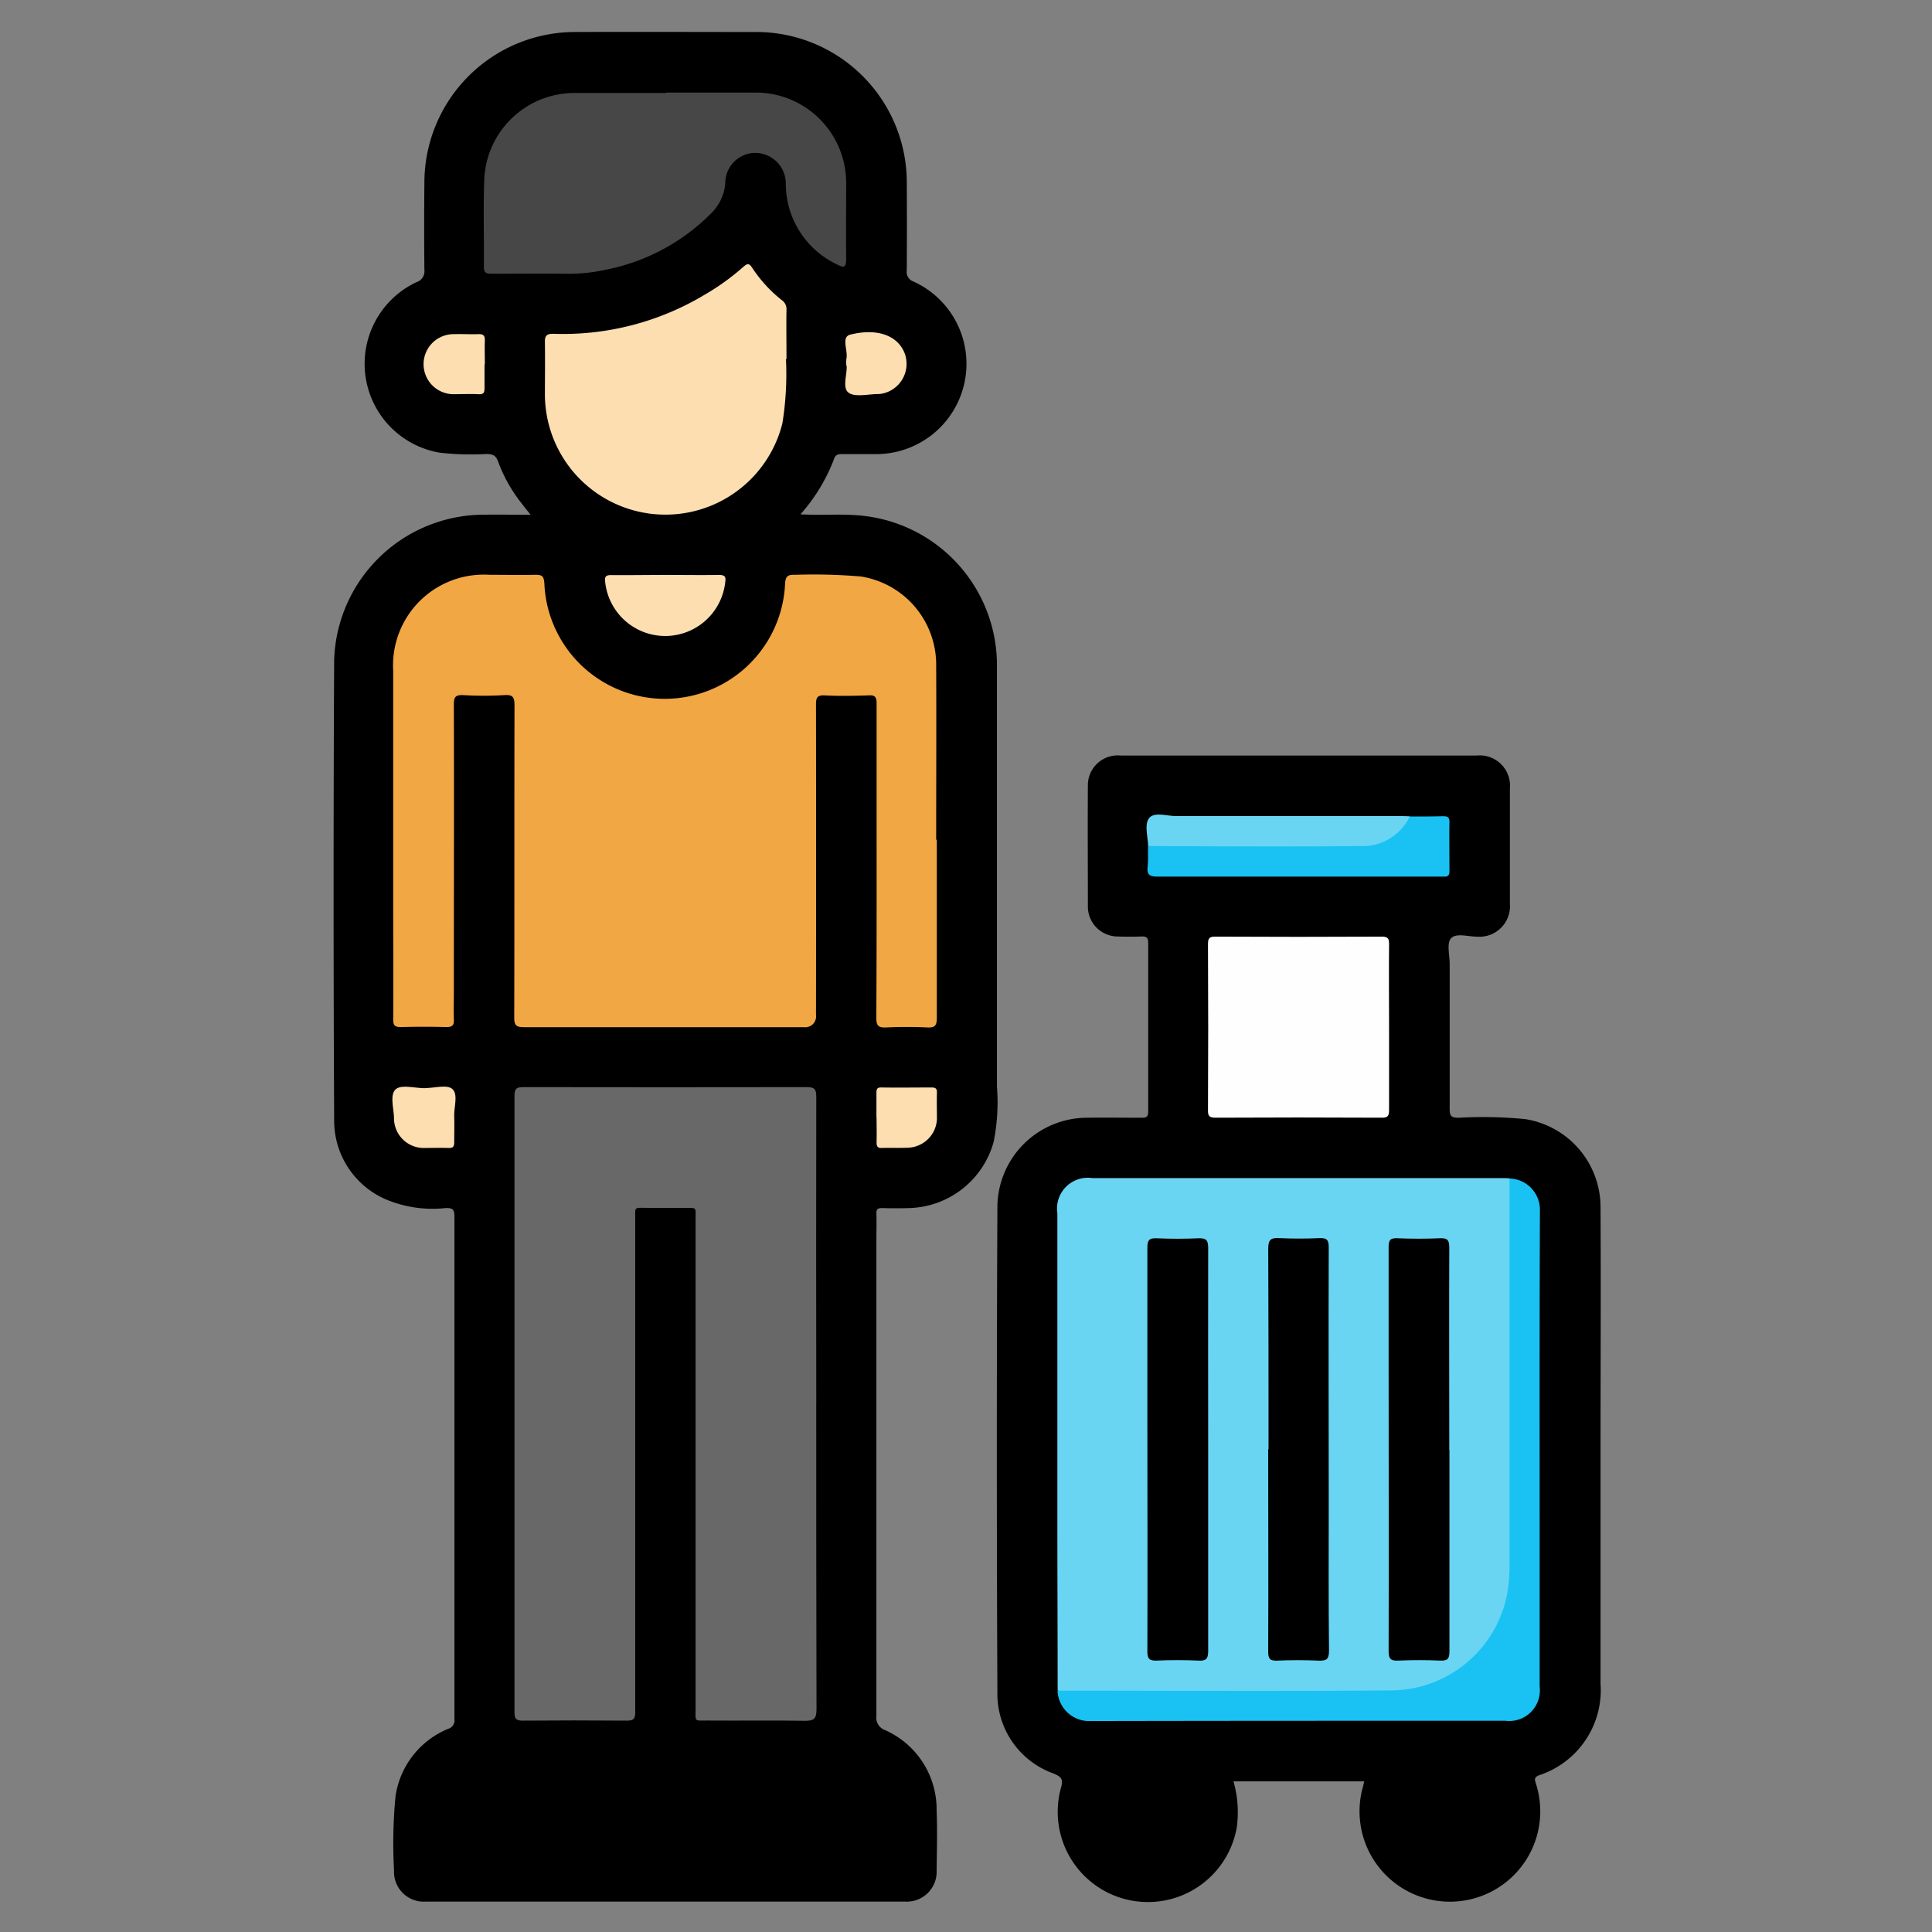 <svg id="Layer_1-2" xmlns="http://www.w3.org/2000/svg" width="48" height="48" viewBox="0 0 48 48">
  <rect x="0" y="0" width="48" height="48" fill="#808080" stroke="none"/>
  <path id="Path_9470" data-name="Path 9470" d="M48,24q0,11.894,0,23.784c0,.175-.041.216-.216.216Q24,47.994.216,48C.041,48,0,47.959,0,47.784Q.006,24,0,.216C0,.041.041,0,.216,0Q24,.006,47.784,0c.175,0,.216.041.216.216Q47.994,12.11,48,24Z" fill="none"/>
  <path id="Path_9471" data-name="Path 9471" d="M33.867,14.114c.577.033,1.113-.026,1.648.048a3.733,3.733,0,0,1,3.237,3.706V28.332a5.009,5.009,0,0,1-.082,1.373,2.24,2.24,0,0,1-2.091,1.645c-.227.007-.454.007-.677,0-.112,0-.149.026-.145.141.007.193,0,.391,0,.584V43.967a.325.325,0,0,0,.208.35A2.154,2.154,0,0,1,37.253,46.3c.019.5.007,1,0,1.5a.742.742,0,0,1-.781.781H24.558a.739.739,0,0,1-.785-.774,12.22,12.22,0,0,1,.037-1.846,2.147,2.147,0,0,1,1.31-1.674.217.217,0,0,0,.153-.238q0-6.251,0-12.5c0-.171-.052-.2-.208-.2a2.988,2.988,0,0,1-1.507-.22,2.13,2.13,0,0,1-1.273-1.972q-.028-5.71,0-11.423a3.728,3.728,0,0,1,3.62-3.609c.406-.007.811,0,1.261,0-.1-.123-.175-.22-.253-.32a3.751,3.751,0,0,1-.554-1c-.056-.156-.134-.186-.287-.19a6.815,6.815,0,0,1-1.168-.033,2.24,2.24,0,0,1-.577-4.234.286.286,0,0,0,.2-.309q-.011-1.077,0-2.154a3.744,3.744,0,0,1,3.743-3.754c1.507-.007,3.014,0,4.517,0a3.74,3.74,0,0,1,3.725,3.721q.006,1.1,0,2.2a.253.253,0,0,0,.167.279,2.244,2.244,0,0,1-.938,4.287H34.9c-.093,0-.156.011-.193.115a4.446,4.446,0,0,1-.833,1.377Z" transform="translate(-13.983 -1.336)"/>
  <path id="Path_9472" data-name="Path 9472" d="M75.679,75.941H72.442a2.774,2.774,0,0,1,.082,1.146,2.241,2.241,0,1,1-4.368-.982c.06-.208.022-.272-.179-.357a2.1,2.1,0,0,1-1.4-2.024q-.028-6.028,0-12.056a2.232,2.232,0,0,1,2.207-2.214c.461-.007.919,0,1.38,0,.115,0,.16-.022.16-.153,0-1.4,0-2.794,0-4.19,0-.145-.056-.164-.175-.16-.193.007-.391.007-.584,0a.744.744,0,0,1-.74-.748c0-1-.007-2,0-3a.741.741,0,0,1,.811-.748h8.848a.754.754,0,0,1,.826.826V54.14a.759.759,0,0,1-.819.815c-.223,0-.521-.1-.647.045-.108.127-.03.417-.03.633,0,1.2,0,2.4,0,3.606,0,.179.045.212.216.216a10.74,10.74,0,0,1,1.66.033,2.215,2.215,0,0,1,1.872,2.184c.011,2.035,0,4.074,0,6.11v5.734a2.224,2.224,0,0,1-1.526,2.273c-.149.06-.1.127-.074.227a2.245,2.245,0,1,1-4.32.123c.019-.067.033-.13.048-.2Z" transform="translate(-41.797 -31.684)"/>
  <path id="Path_9473" data-name="Path 9473" d="M39.77,44.955c0,1.473,0,2.951,0,4.424,0,.2-.052.249-.246.238q-.5-.022-1,0c-.2.011-.26-.033-.257-.249.011-1.864.007-3.728.007-5.6,0-.733,0-1.466,0-2.2,0-.167-.045-.212-.208-.2-.357.011-.718.019-1.075,0-.2-.011-.223.063-.223.234q.006,3.851,0,7.7a.271.271,0,0,1-.305.309q-3.477,0-6.954,0c-.2,0-.238-.056-.238-.246.007-2.582,0-5.165.007-7.747,0-.2-.037-.272-.249-.257a8.659,8.659,0,0,1-1.031,0c-.19-.007-.227.052-.227.231.007,2.381,0,4.759,0,7.14,0,.227-.007.454,0,.677.007.145-.026.2-.19.2-.376-.011-.748-.011-1.124,0-.156,0-.193-.045-.193-.193.007-.945,0-1.89,0-2.832V40.757a2.254,2.254,0,0,1,2.393-2.385c.383,0,.767.007,1.146,0,.16,0,.2.033.216.2A2.993,2.993,0,0,0,36,38.592c.011-.193.078-.227.246-.22a14.064,14.064,0,0,1,1.633.041,2.217,2.217,0,0,1,1.875,2.21c.007,1.444,0,2.887,0,4.331Z" transform="translate(-16.495 -24.091)" fill="#f2a745"/>
  <path id="Path_9474" data-name="Path 9474" d="M41.848,80.463c0,2.527,0,5.057.007,7.583,0,.246-.074.29-.3.287-.8-.015-1.607,0-2.411-.007-.335,0-.294.041-.294-.305V75.894c0-.35.048-.3-.316-.305h-.867c-.361,0-.316-.045-.316.305V86.357c0,.584,0,1.172,0,1.756,0,.156-.03.216-.2.216q-1.3-.011-2.6,0c-.175,0-.2-.063-.2-.216q0-7.652,0-15.308c0-.186.06-.216.227-.216q3.522.006,7.044,0c.193,0,.227.067.227.238q-.006,3.818,0,7.632Z" transform="translate(-21.569 -45.58)" fill="#686868"/>
  <path id="Path_9475" data-name="Path 9475" d="M36.839,6.18H39.06a2.245,2.245,0,0,1,2.251,2.262c0,.625-.007,1.247,0,1.872,0,.227-.063.223-.231.134a2.22,2.22,0,0,1-1.269-1.98.764.764,0,0,0-.726-.789.75.75,0,0,0-.778.759,1.18,1.18,0,0,1-.368.759,5.048,5.048,0,0,1-2.6,1.384,4.264,4.264,0,0,1-1.042.1c-.592-.007-1.187,0-1.779,0-.119,0-.208,0-.208-.164.007-.74-.019-1.481.011-2.221a2.245,2.245,0,0,1,2.214-2.106h2.292Z" transform="translate(-20.288 -3.88)" fill="#474747"/>
  <path id="Path_9476" data-name="Path 9476" d="M42.363,19.991a7.712,7.712,0,0,1-.089,1.6,2.995,2.995,0,0,1-5.9-.688c0-.435.007-.874,0-1.31-.007-.182.041-.234.227-.227a6.843,6.843,0,0,0,3.766-.986,5.879,5.879,0,0,0,.945-.685c.1-.086.141-.078.212.03a3.4,3.4,0,0,0,.74.807.269.269,0,0,1,.112.238c-.007.383,0,.763,0,1.228Z" transform="translate(-22.836 -11.072)" fill="#fcdeb0"/>
  <path id="Path_9477" data-name="Path 9477" d="M41.9,38.383c.443,0,.889.007,1.332,0,.164,0,.175.056.156.19a1.5,1.5,0,0,1-2.98,0c-.019-.138,0-.19.16-.186C41.013,38.391,41.46,38.383,41.9,38.383Z" transform="translate(-25.371 -24.099)" fill="#fcdeb0"/>
  <path id="Path_9478" data-name="Path 9478" d="M58.52,73.354c0-.2,0-.406,0-.61,0-.1.022-.138.13-.134.413.007.826,0,1.239,0,.1,0,.138.03.134.13-.007.22,0,.439,0,.655a.746.746,0,0,1-.707.711c-.22.011-.435,0-.655.007-.123.007-.138-.048-.138-.153.007-.2,0-.406,0-.61Z" transform="translate(-36.745 -45.592)" fill="#fcdeb0"/>
  <path id="Path_9479" data-name="Path 9479" d="M27.017,72.589c.234,0,.547-.093.677.022.153.134.037.454.048.692.007.212,0,.42,0,.633,0,.115-.037.145-.145.141-.212-.007-.42,0-.633,0a.739.739,0,0,1-.718-.722c0-.253-.115-.6.045-.737.138-.123.473-.026.722-.026Z" transform="translate(-16.457 -45.556)" fill="#fcdeb0"/>
  <path id="Path_9480" data-name="Path 9480" d="M29.826,23.041c0,.193,0,.391,0,.584,0,.112-.011.171-.145.164-.208-.011-.42,0-.629,0a.746.746,0,0,1,.011-1.492c.2-.007.406.007.607,0,.141-.007.167.048.164.171-.007.193,0,.391,0,.584Z" transform="translate(-17.788 -13.995)" fill="#fcdeb0"/>
  <path id="Path_9481" data-name="Path 9481" d="M56.46,23.009a1.1,1.1,0,0,1,0-.16c.052-.208-.141-.551.1-.61.692-.171,1.187.037,1.351.469a.754.754,0,0,1-.633,1.008h-.022c-.257,0-.584.086-.744-.037s-.026-.465-.045-.666Z" transform="translate(-35.433 -13.926)" fill="#fcdeb0"/>
  <path id="Path_9482" data-name="Path 9482" d="M70.607,91.393c0-1.4-.007-2.806-.007-4.208v-7.65a.766.766,0,0,1,.874-.874H81.651c.063,0,.123,0,.186.007a.4.4,0,0,1,.074.309c0,3.167.007,6.337,0,9.5a3.04,3.04,0,0,1-2.984,2.98c-2.675.022-5.351.007-8.03,0a.364.364,0,0,1-.287-.074Z" transform="translate(-44.33 -49.391)" fill="#69d5f3"/>
  <path id="Path_9483" data-name="Path 9483" d="M85.158,64.813c0,.677,0,1.358,0,2.035,0,.153-.037.193-.19.19q-2.06-.011-4.119,0c-.153,0-.193-.037-.19-.19q.011-2.06,0-4.119c0-.153.037-.193.19-.19q2.06.011,4.119,0c.153,0,.193.037.19.19-.007.7,0,1.388,0,2.084Z" transform="translate(-50.647 -39.269)" fill="#fefefe"/>
  <path id="Path_9484" data-name="Path 9484" d="M70.611,91.4c2.783,0,5.567.019,8.35-.007a2.954,2.954,0,0,0,2.835-2.5,4.676,4.676,0,0,0,.041-.718v-9.5a.778.778,0,0,1,.755.8c-.011,2.527-.007,5.057-.007,7.583v4.238a.761.761,0,0,1-.852.852c-3.434,0-6.865,0-10.3.007a.786.786,0,0,1-.826-.759Z" transform="translate(-44.333 -49.396)" fill="#19c2f2"/>
  <path id="Path_9485" data-name="Path 9485" d="M83.135,54.507c.272,0,.547,0,.819-.007.112,0,.171.015.167.149-.007.406,0,.811,0,1.217,0,.1-.037.141-.138.134h-.115q-3.5,0-7,0c-.19,0-.268-.041-.246-.242.019-.171.007-.342.011-.513a.524.524,0,0,1,.38-.067c1.518,0,3.036-.011,4.554,0a1.707,1.707,0,0,0,1.473-.6.592.592,0,0,1,.089-.074Z" transform="translate(-48.11 -34.221)" fill="#19c2f2"/>
  <path id="Path_9486" data-name="Path 9486" d="M83.094,54.448a1.3,1.3,0,0,1-1.25.733c-1.749.019-3.5.007-5.25,0-.007-.242-.1-.547.03-.7s.439-.045.67-.045c1.823,0,3.647,0,5.47,0,.108,0,.22,0,.327.007Z" transform="translate(-48.069 -34.161)" fill="#69d5f3"/>
  <path id="Path_9487" data-name="Path 9487" d="M78.127,87.941c0,1.663,0,3.323,0,4.986,0,.2-.056.249-.246.238-.342-.015-.688-.015-1.031,0-.179.007-.234-.041-.234-.227.007-1.935,0-3.87,0-5.8,0-1.414,0-2.824,0-4.238,0-.19.056-.234.234-.227.342.015.688.015,1.031,0,.193-.007.246.041.246.242C78.123,84.589,78.127,86.267,78.127,87.941Z" transform="translate(-48.11 -51.908)"/>
  <path id="Path_9488" data-name="Path 9488" d="M84.687,87.914c0-1.663,0-3.323-.007-4.986,0-.223.067-.272.272-.26q.5.022,1,0c.186-.007.231.045.231.231-.007,2.121,0,4.246,0,6.367,0,1.217-.007,2.433.007,3.65,0,.216-.063.257-.26.249-.342-.015-.688-.015-1.031,0-.175.007-.22-.045-.22-.22.007-1.678,0-3.356,0-5.031Z" transform="translate(-53.171 -51.907)"/>
  <path id="Path_9489" data-name="Path 9489" d="M94.237,87.936q0,2.506,0,5.008c0,.19-.052.234-.234.227-.342-.015-.688-.015-1.031,0-.193.011-.246-.041-.246-.238.007-2.37,0-4.744,0-7.114,0-.975,0-1.95,0-2.925,0-.179.048-.223.22-.216.35.015.7.015,1.053,0,.179-.007.234.037.234.227-.007,1.678,0,3.356,0,5.031Z" transform="translate(-58.226 -51.914)"/>
</svg>
